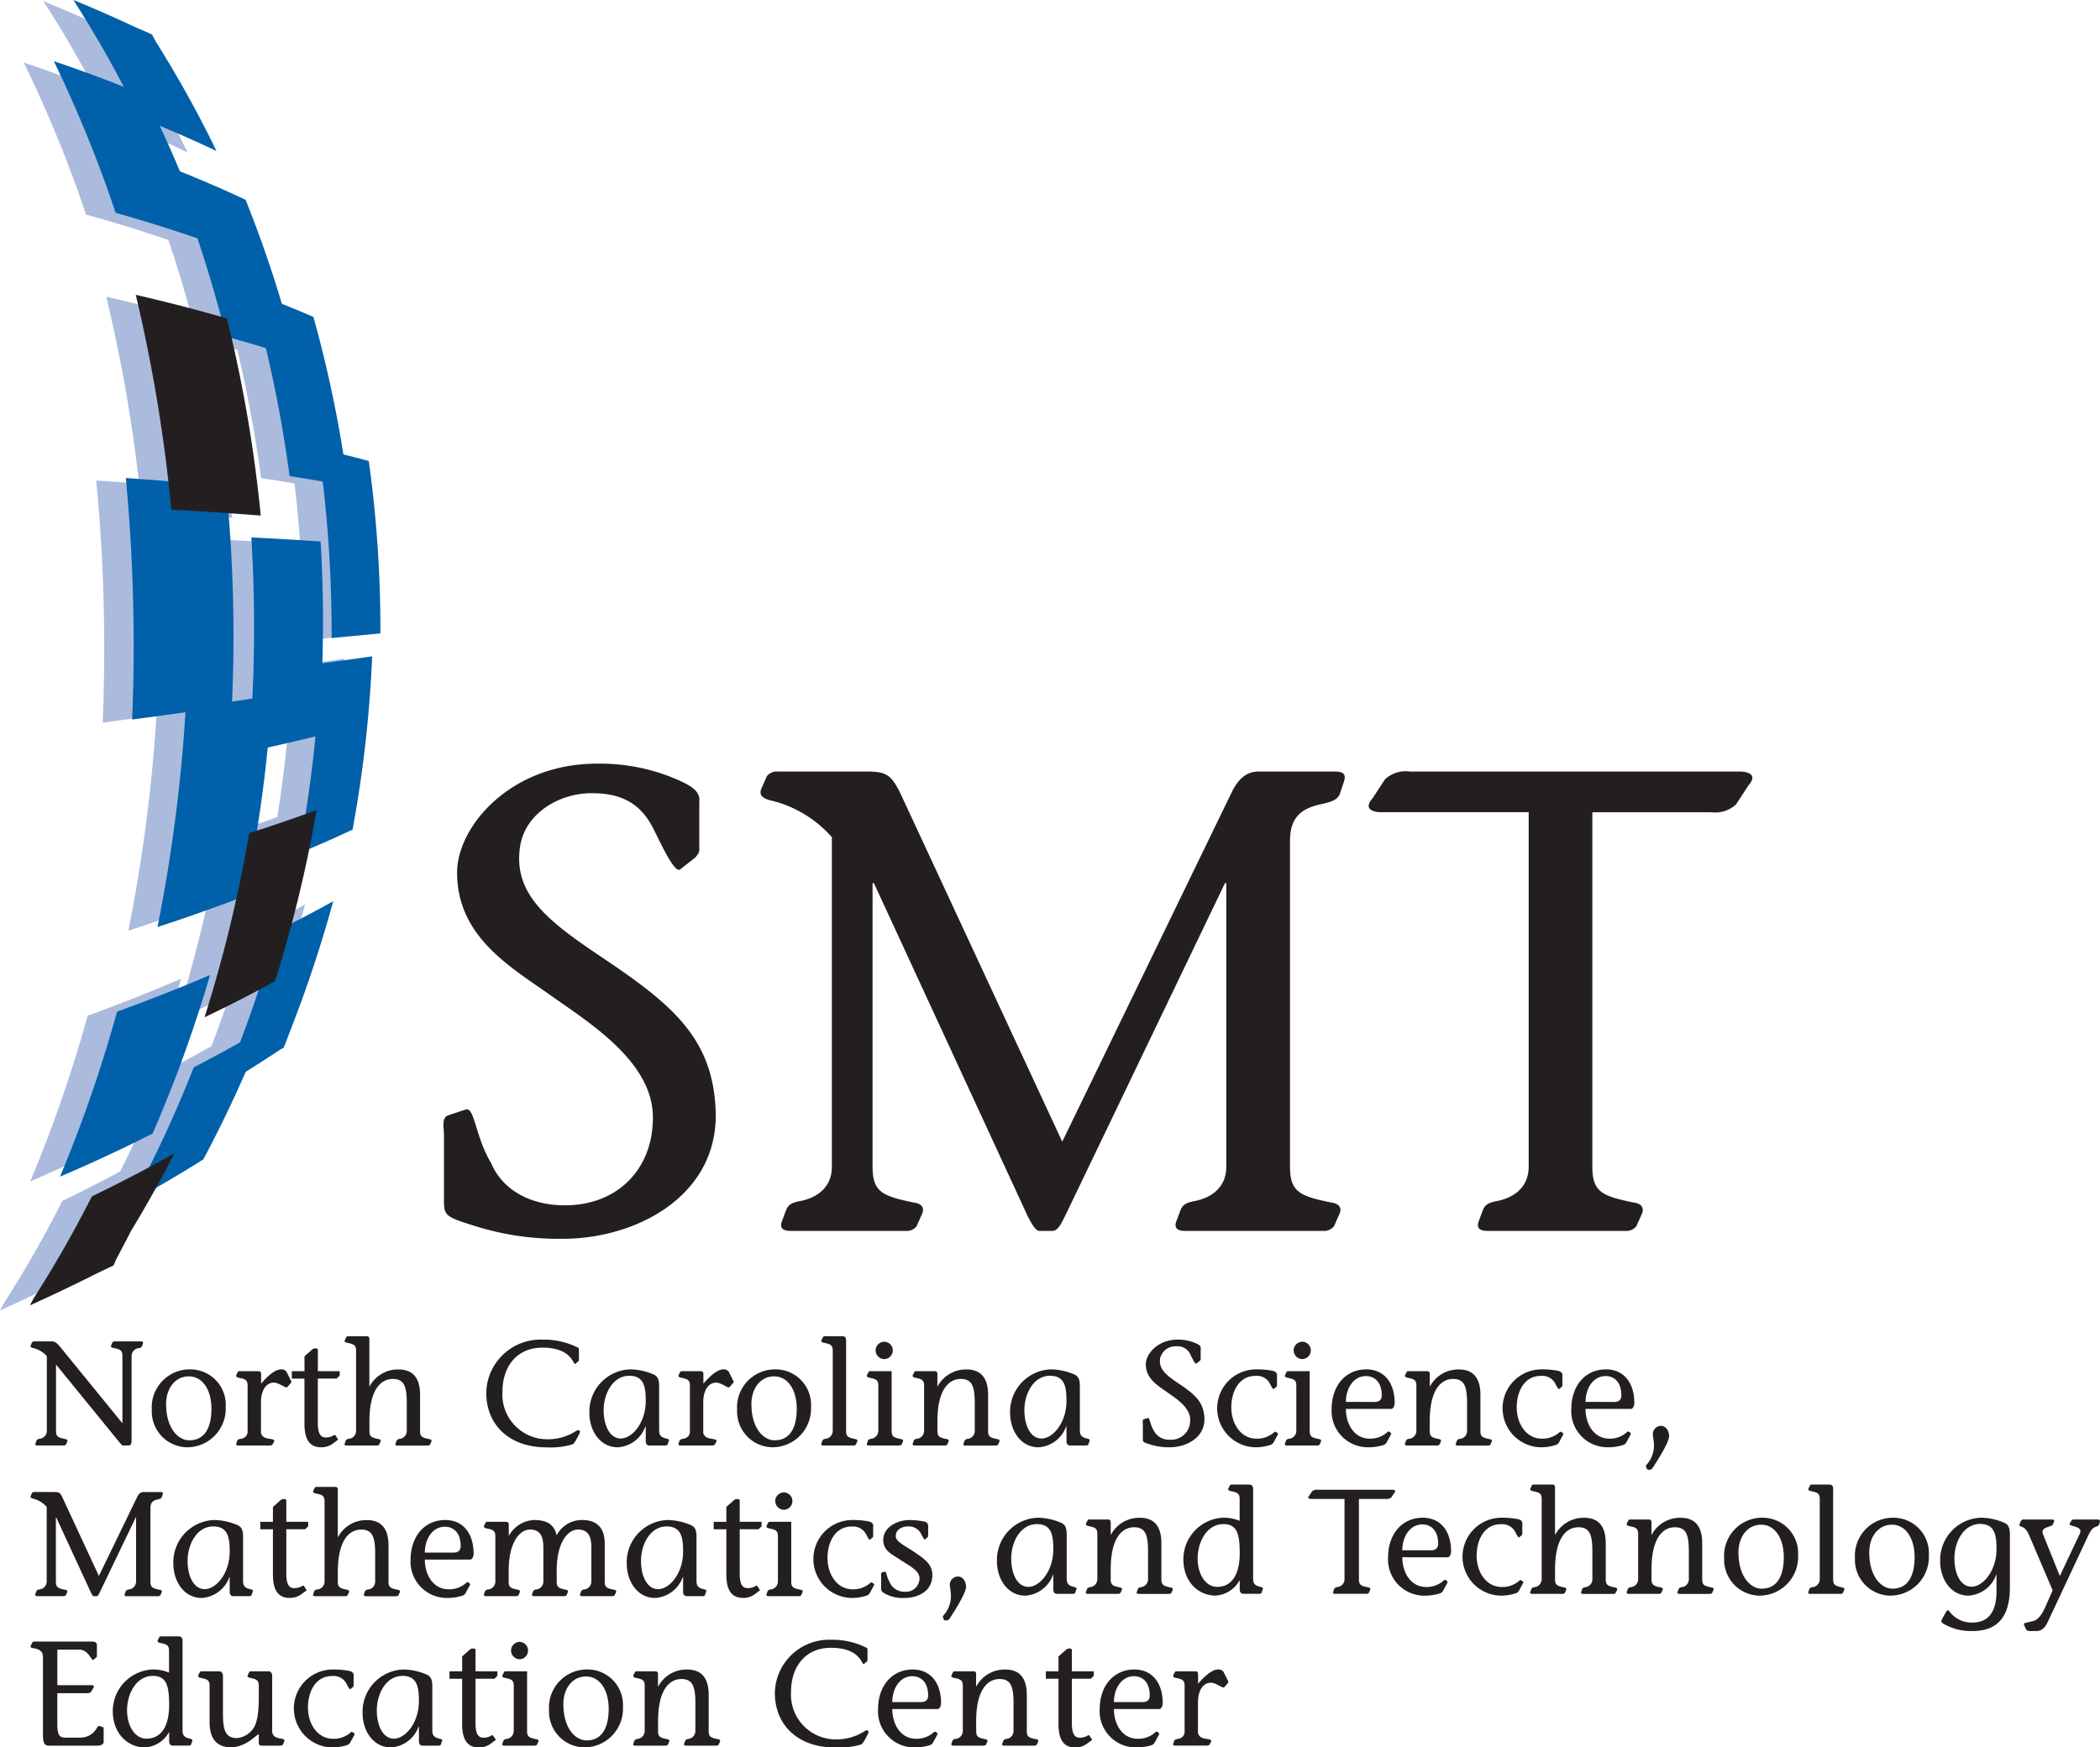 <?xml version="1.0" encoding="UTF-8"?> <svg xmlns="http://www.w3.org/2000/svg" id="Layer_1" data-name="Layer 1" viewBox="0 0 253.687 211.118"><defs><style>.cls-1{fill:#aabbde;}.cls-2{fill:#0060a9;}.cls-3,.cls-4{fill:#231f20;}.cls-4{fill-rule:evenodd;}</style></defs><path class="cls-1" d="M2.869,7.563q5.7,1.9,11.092,4.121a143.874,143.874,0,0,1,7.5,17.694q-5.4-1.884-11.068-3.457A151.575,151.575,0,0,0,2.869,7.563Z"></path><path class="cls-1" d="M17.189,20.477q4.624,1.794,9,3.828a145.361,145.361,0,0,1,6.215,19.156q-4.2-1.394-8.575-2.575a154.353,154.353,0,0,0-6.642-20.409Z"></path><path class="cls-1" d="M5.245.145Q9.064,1.69,12.72,3.392q1.054.448,2.095.907l.485.917A133.227,133.227,0,0,1,22.649,18.4q-4.568-2.157-9.41-4.053A131.884,131.884,0,0,0,5.245.145Z"></path><path class="cls-1" d="M26.891,35.491q3.863,1.4,7.548,2.98a146.858,146.858,0,0,1,4.207,20.488q-3.51-.656-7.1-1.193a157.508,157.508,0,0,0-4.658-22.275Z"></path><path class="cls-1" d="M12.84,35.852q5.649,1.28,11.085,2.83a166.873,166.873,0,0,1,4.12,23.878q-5.388-.408-10.874-.687A189.023,189.023,0,0,0,12.84,35.852Z"></path><path class="cls-1" d="M11.633,58.055q6.158.4,12.19.963a183.215,183.215,0,0,1,.708,26.57q-6.009.907-12.124,1.718a215.835,215.835,0,0,0-.774-29.251Z"></path><path class="cls-1" d="M26.9,65.21q4.238.2,8.417.475a160.975,160.975,0,0,1-.3,23.532q-4.171,1.037-8.423,1.957a178.121,178.121,0,0,0,.3-25.964Z"></path><path class="cls-1" d="M35.053,54.415q3.1.693,6.121,1.5A146.714,146.714,0,0,1,42.587,76.8q-2.952.3-5.927.578a156.936,156.936,0,0,0-1.607-22.961Z"></path><path class="cls-1" d="M35.332,80.458q3.146-.421,6.26-.877a151.042,151.042,0,0,1-2.376,21q-3.206,1.514-6.537,2.89a161.433,161.433,0,0,0,2.653-23.012Z"></path><path class="cls-1" d="M26.653,101.035q4.151-1.327,8.182-2.8a157.032,157.032,0,0,1-5.043,20.734q-4.17,2.3-8.567,4.4a167.871,167.871,0,0,0,5.428-22.33Z"></path><path class="cls-1" d="M18.928,85.918q5.283-.735,10.485-1.548a171.677,171.677,0,0,1-3.284,24.292q-5.211,2.013-10.625,3.785a193.57,193.57,0,0,0,3.424-26.529Z"></path><path class="cls-1" d="M29.991,112.868q3.516-1.729,6.872-3.608a153.91,153.91,0,0,1-5.012,15.165q-.49,1.307-1,2.61l-.386.2c-2.286,1.516-4.621,3-7.032,4.424a154.7,154.7,0,0,0,6.563-18.793Z"></path><path class="cls-1" d="M19.913,129.434q4.351-2.245,8.468-4.689a147.494,147.494,0,0,1-7.3,15.839q-4.236,2.672-8.738,5.139a149.62,149.62,0,0,0,7.57-16.289Z"></path><path class="cls-1" d="M7.532,145.1q5.157-2.5,10.026-5.245-2.424,4.74-5.269,9.42c-.582,1.143-1.186,2.283-1.8,3.423-.105.252-.209.5-.313.755q-.987.477-1.984.946Q4.177,156.437,0,158.326l.423-.8A141.578,141.578,0,0,0,7.532,145.1Z"></path><path class="cls-1" d="M10.591,122.712q5.771-2.1,11.294-4.466a159.727,159.727,0,0,1-6.976,19.227q-5.468,2.776-11.248,5.252a169.1,169.1,0,0,0,6.93-20.013Z"></path><path class="cls-2" d="M6.5,7.39Q12.16,9.3,17.519,11.525a144.125,144.125,0,0,1,7.448,17.662q-5.364-1.893-11-3.474A151.877,151.877,0,0,0,6.5,7.39Z"></path><path class="cls-2" d="M20.724,20.3q4.6,1.8,8.945,3.839A145.517,145.517,0,0,1,35.84,43.256q-4.175-1.4-8.521-2.589A154.541,154.541,0,0,0,20.724,20.3Z"></path><path class="cls-2" d="M8.861,0q3.795,1.549,7.427,3.255,1.047.449,2.081.909l.482.916a133.533,133.533,0,0,1,7.3,13.167q-4.539-2.163-9.351-4.063A131.73,131.73,0,0,0,8.861,0Z"></path><path class="cls-2" d="M30.361,35.3q3.839,1.4,7.5,2.99a147.344,147.344,0,0,1,4.176,20.44q-3.489-.663-7.053-1.208A157.748,157.748,0,0,0,30.361,35.3Z"></path><path class="cls-2" d="M15.2,57.756q6.119.417,12.112.991a183.332,183.332,0,0,1,.7,26.5q-5.972.891-12.048,1.682A216.092,216.092,0,0,0,15.2,57.756Z"></path><path class="cls-2" d="M30.365,64.929q4.209.21,8.364.494a161.049,161.049,0,0,1-.3,23.466q-4.145,1.021-8.371,1.93a178.232,178.232,0,0,0,.307-25.89Z"></path><path class="cls-2" d="M38.468,54.185q3.081.7,6.083,1.51a146.843,146.843,0,0,1,1.4,20.829q-2.934.287-5.89.561a157.243,157.243,0,0,0-1.592-22.9Z"></path><path class="cls-2" d="M38.739,80.155q3.126-.413,6.222-.858a150.967,150.967,0,0,1-2.367,20.933q-3.186,1.5-6.5,2.866a161.534,161.534,0,0,0,2.641-22.941Z"></path><path class="cls-2" d="M22.437,85.558q5.248-.72,10.419-1.517a171.649,171.649,0,0,1-3.269,24.214q-5.18,1.994-10.56,3.746a193.472,193.472,0,0,0,3.41-26.443Z"></path><path class="cls-2" d="M33.423,112.46q3.5-1.716,6.831-3.579a153.39,153.39,0,0,1-4.985,15.108q-.486,1.3-1,2.6l-.383.2c-2.273,1.506-4.594,2.976-6.99,4.392a154.243,154.243,0,0,0,6.526-18.722Z"></path><path class="cls-2" d="M23.405,128.951q4.325-2.226,8.416-4.653a146.6,146.6,0,0,1-7.258,15.775q-4.21,2.652-8.685,5.1a149.057,149.057,0,0,0,7.527-16.223Z"></path><path class="cls-3" d="M11.1,144.543q5.126-2.475,9.965-5.2-2.41,4.72-5.239,9.379c-.579,1.138-1.179,2.274-1.787,3.409q-.155.375-.311.751-.981.472-1.971.938-3.993,2.017-8.144,3.889l.421-.8A141.046,141.046,0,0,0,11.1,144.543Z"></path><path class="cls-2" d="M14.143,122.223q5.735-2.074,11.224-4.422a159.141,159.141,0,0,1-6.937,19.153Q13,139.706,7.252,142.16a168.2,168.2,0,0,0,6.891-19.937Z"></path><path class="cls-3" d="M16.4,35.621q5.613,1.29,11.015,2.849A167.178,167.178,0,0,1,31.5,62.289q-5.355-.42-10.8-.712a189.3,189.3,0,0,0-4.3-25.956Z"></path><path class="cls-3" d="M30.11,100.652q4.124-1.314,8.131-2.774a156.611,156.611,0,0,1-5.017,20.662q-4.143,2.286-8.514,4.363a167.77,167.77,0,0,0,5.4-22.251Z"></path><path class="cls-3" d="M84,103.6c.238-.317.476-.554.476-.872V96.861c.159-1.348-1.11-2.061-3.489-3.013a23.428,23.428,0,0,0-8.88-1.586c-10.466,0-16.888,7.612-16.888,13.162,0,7.77,6.5,11.417,11.18,14.748,4.915,3.488,13,8.4,12.448,15.54-.238,5.55-4.2,9.911-10.625,9.911-3.806,0-7.374-1.586-8.88-5.075-1.982-3.33-1.982-6.818-3.092-6.5l-2.141.713c-.793.318-.476,1.507-.476,2.379v7.691c0,2.061,0,2.141,4.123,3.409a33.549,33.549,0,0,0,10.228,1.427c8.96,0,18.791-5.233,18.474-15.381-.317-8.881-5.233-12.924-13.875-18.712-6.5-4.361-10.625-7.612-9.752-13.32.634-4.044,4.757-6.423,8.642-6.423,3.568,0,5.946,1.189,7.532,4.44,1.031,2.062,2.537,5.313,3.172,4.757L84,103.6Z"></path><path class="cls-3" d="M155.836,101.618c0-3.171,1.665-4.043,4.044-4.519.872-.238,1.665-.4,1.982-1.19l.475-1.427c.4-1.11-.316-1.268-1.109-1.268H152.11c-1.11,0-2.3.4-3.33,2.537l-20.457,42.181L109.056,96.465c-1.347-2.934-1.9-3.251-4.519-3.251H93.992a1.544,1.544,0,0,0-1.348.555L92.01,95.2c-.318.713-.159,1.269,1.427,1.586a14.266,14.266,0,0,1,7.056,4.36v39.8c0,2.7-2.061,3.885-4.043,4.2-.555.159-1.189.238-1.507,1.11l-.475,1.269c-.4,1.03.4,1.189,1.03,1.189h13.876a1.545,1.545,0,0,0,1.347-.555l.635-1.427c.317-.635.158-1.269-.872-1.427-3.886-.793-5.075-1.269-5.075-4.361V106.693h.159L123.8,146.178c.634,1.427,1.269,2.537,1.744,2.537h1.586c.634,0,1.031-.793,1.507-1.744l19.346-40.278h.158v34.252c0,2.7-2.061,3.885-4.044,4.2-.555.159-1.189.238-1.506,1.11l-.476,1.269c-.4,1.03.4,1.189,1.031,1.189H159.8a1.547,1.547,0,0,0,1.348-.555l.635-1.427c.317-.635.158-1.269-.873-1.427-3.884-.793-5.074-1.269-5.074-4.361V101.618Z"></path><path class="cls-3" d="M192.359,98.13H206.71a3.677,3.677,0,0,0,3.013-.952l1.506-2.3c1.11-1.269,0-1.665-1.11-1.665h-39.8a3.675,3.675,0,0,0-3.013.951l-1.507,2.3c-1.11,1.268,0,1.665,1.11,1.665h17.761v42.815c0,2.7-2.062,3.885-4.044,4.2-.555.159-1.189.238-1.506,1.11l-.476,1.269c-.4,1.03.4,1.189,1.031,1.189h16.65a1.547,1.547,0,0,0,1.348-.555l.634-1.427c.317-.635.159-1.269-.872-1.427-3.885-.793-5.074-1.269-5.074-4.361V98.13Z"></path><path class="cls-3" d="M6.928,199.3H9.551c1.2,0,1.473,1.437,1.743,1.222l.323-.27a.249.249,0,0,0,.09-.162v-1.311c.036-.252-.179-.449-.521-.449H4.161a.308.308,0,0,0-.3.2l-.144.306c-.09.2.072.251.341.3.773.126,1.132.4,1.132,1.1v9.432c0,1.258.4,1.24.953,1.24h5.551c.485,0,.827-.162.827-.449v-1.635a.157.157,0,0,0-.108-.162l-.449-.144c-.252-.071-.5,1.42-2.354,1.42H8.024c-.772,0-1.1-.162-1.1-1.671v-3.7h3.557c.288,0,.467-.054.575-.252l.252-.449c.09-.161,0-.269-.234-.269H6.928V199.3Z"></path><path class="cls-4" d="M18.457,202.477c1.617,0,1.976,1.1,1.976,3.521,0,2.587-.97,4.061-2.731,4.061-1.383,0-2.353-1.51-2.353-3.432,0-1.976,1.1-4.15,3.108-4.15Zm1.958-.4a5.144,5.144,0,0,0-1.958-.377,5.04,5.04,0,0,0-4.833,5.013c0,2.82,1.9,4.4,3.863,4.4A3.535,3.535,0,0,0,20.4,209.3h.036v1.042c0,.359.144.575.5.557h1.743c.18,0,.341.018.413-.162l.144-.431c.072-.234-.341-.216-.683-.359-.413-.2-.5-.449-.5-.934V198.255c0-.36-.143-.557-.5-.557H19.5c-.108,0-.216,0-.269.126l-.162.323c-.108.215.072.287.251.341.827.162,1.1.27,1.1.97v2.623Z"></path><path class="cls-3" d="M31.264,209.484v1.06c0,.377.233.359.431.359h1.958c.234,0,.449.018.539-.162l.108-.251c.323-.593-.737-.306-1.168-.737a.875.875,0,0,1-.251-.719v-6.521c0-.5-.27-.593-.45-.593H30.347c-.107,0-.2,0-.251.126l-.162.323c-.108.216.072.287.252.341.808.162,1.078.288,1.078.97v1.186c0,1.563-.09,3.342-.773,4.1a2.679,2.679,0,0,1-1.85,1.024c-1.348,0-1.707-.863-1.707-2.911v-4.563c0-.5-.27-.593-.449-.593H24.4c-.108,0-.216,0-.27.126l-.162.323c-.107.216.072.287.252.341.826.162,1.1.27,1.1.97v4.366c0,2.138.934,3.072,2.731,3.072a4.782,4.782,0,0,0,2.515-1.095l.7-.539Z"></path><path class="cls-3" d="M42.722,202.405c.036-.234-.162-.431-.485-.521a10.005,10.005,0,0,0-2.084-.18,4.708,4.708,0,0,0-.072,9.414A5.82,5.82,0,0,0,42,210.813a.807.807,0,0,0,.359-.377l.485-.9c.054-.089-.323-.359-.413-.287a3.062,3.062,0,0,1-2.174.826c-1.959,0-3.055-1.868-3.055-3.772,0-2.013.989-3.809,2.893-3.809a1.788,1.788,0,0,1,1.653.736c.216.36.467.935.575.845l.323-.252a.464.464,0,0,0,.072-.179v-1.24Z"></path><path class="cls-4" d="M48.63,202.477c1.778,0,1.976,1.383,1.976,3.036,0,2.659-1.653,4.546-3.018,4.546-1.294,0-2.066-1.51-2.066-3.432,0-1.976,1.1-4.15,3.108-4.15Zm3.593,1.222c0-1.168-.467-1.312-.988-1.51a7.3,7.3,0,0,0-2.515-.485A5.11,5.11,0,0,0,43.8,206.95c0,2.156,1.275,4.168,3.431,4.168a3.788,3.788,0,0,0,3.342-2.533h.036v1.761c0,.359.144.575.5.557h1.743c.18,0,.341.018.413-.162l.144-.431c.072-.234-.341-.216-.683-.359-.413-.2-.5-.449-.5-.934V203.7Z"></path><path class="cls-3" d="M60.087,201.92H57.446v-2.587c0-.216-.485-.216-.683-.036l-.934.826v1.8H54.3v.9h1.527v5.444c0,1.922.629,2.856,2.03,2.856a2.334,2.334,0,0,0,1.474-.5l.467-.341a.123.123,0,0,0,.036-.2l-.27-.395c-.054-.072-.144-.054-.215,0a1.73,1.73,0,0,1-.989.252c-.628,0-.916-.575-.916-1.707v-5.408h2.282l.359-.359v-.539Z"></path><path class="cls-4" d="M62.059,209.142a.963.963,0,0,1-.917.952c-.125.036-.269.054-.341.252l-.108.287c-.09.234.09.27.234.27h3.647a.349.349,0,0,0,.305-.126l.144-.323c.072-.144.036-.288-.2-.324-.88-.179-1.149-.287-1.149-.988V201.92H61.142c-.107,0-.215,0-.269.126l-.162.323c-.108.216.072.287.252.341.826.162,1.1.27,1.1.97v5.462Zm-.324-9.719a1.063,1.063,0,0,0,1.078,1.042,1.052,1.052,0,0,0-.018-2.1,1.063,1.063,0,0,0-1.06,1.061Z"></path><path class="cls-4" d="M71.016,201.7a4.592,4.592,0,0,0-4.689,4.887,4.334,4.334,0,0,0,4.24,4.527,4.674,4.674,0,0,0,4.689-4.886,4.284,4.284,0,0,0-4.24-4.528Zm-.216.845c1.635,0,2.731,1.6,2.731,3.916,0,2.048-.665,3.809-2.677,3.809-1.365,0-2.8-1.491-2.8-4.384,0-1.832,1.043-3.341,2.749-3.341Z"></path><path class="cls-3" d="M79.493,202.279c0-.377-.234-.359-.431-.359h-2.1c-.108,0-.216,0-.27.126l-.161.323c-.108.216.071.287.251.341.826.162,1.1.27,1.1.97v5.462a.963.963,0,0,1-.916.952c-.126.036-.27.054-.342.252l-.108.287c-.089.234.09.27.234.27h3.629a.351.351,0,0,0,.306-.126l.143-.323c.072-.144.036-.288-.2-.324-.863-.179-1.132-.287-1.132-.988v-1.186c0-3.826,1.383-5.1,2.821-5.1,1.329,0,1.688.845,1.688,2.893v3.395a.961.961,0,0,1-.9.952c-.126.036-.269.054-.341.252l-.108.287c-.09.234.09.27.233.27h3.63a.35.35,0,0,0,.3-.126l.144-.323c.072-.144.036-.288-.2-.324-.88-.179-1.15-.287-1.15-.988v-4.366c0-2.138-.952-3.072-2.605-3.072a3.874,3.874,0,0,0-3.485,2.03h-.036v-1.455Z"></path><path class="cls-3" d="M104.85,209.484c.216-.414-.09-.557-.467-.288a6.234,6.234,0,0,1-3.306.952,5.413,5.413,0,0,1-5.515-5.785c0-2.928,1.689-5.282,4.815-5.282,3.647,0,3.719,2.156,3.988,1.958l.341-.287a.249.249,0,0,0,.09-.162v-1.2c0-.126.018-.27-.179-.342a9.087,9.087,0,0,0-4.186-.934,6.561,6.561,0,0,0-6.828,6.4c0,3.917,2.8,6.611,7.259,6.611a9.27,9.27,0,0,0,3.216-.377,2.756,2.756,0,0,0,.485-.718l.287-.539Z"></path><path class="cls-4" d="M113.27,206.483c.252,0,.414-.4.414-.718,0-2.408-1.24-4.061-3.432-4.061-2.353,0-4.186,1.8-4.186,4.869a4.375,4.375,0,0,0,4.42,4.545,5.929,5.929,0,0,0,1.94-.305.861.861,0,0,0,.341-.377l.485-.9c.072-.125-.269-.413-.413-.287a3.047,3.047,0,0,1-2.156.826c-1.922,0-2.892-1.8-2.892-3.593Zm-5.479-.844c0-1.635.916-3.126,2.425-3.126.916,0,1.905.593,1.905,2.335,0,.5-.27.791-.863.791Z"></path><path class="cls-3" d="M117.922,202.279c0-.377-.233-.359-.431-.359h-2.1c-.108,0-.216,0-.27.126l-.161.323c-.108.216.072.287.251.341.827.162,1.1.27,1.1.97v5.462a.963.963,0,0,1-.916.952c-.126.036-.27.054-.341.252l-.108.287c-.09.234.09.27.233.27h3.63a.35.35,0,0,0,.305-.126l.144-.323c.072-.144.036-.288-.2-.324-.862-.179-1.132-.287-1.132-.988v-1.186c0-3.826,1.384-5.1,2.821-5.1,1.329,0,1.689.845,1.689,2.893v3.395a.961.961,0,0,1-.9.952c-.126.036-.27.054-.342.252l-.108.287c-.09.234.09.27.234.27h3.629a.348.348,0,0,0,.3-.126l.144-.323c.072-.144.036-.288-.2-.324-.881-.179-1.15-.287-1.15-.988v-4.366c0-2.138-.952-3.072-2.605-3.072a3.875,3.875,0,0,0-3.486,2.03h-.036v-1.455Z"></path><path class="cls-3" d="M132.127,201.92h-2.641v-2.587c0-.216-.485-.216-.682-.036l-.935.826v1.8h-1.527v.9h1.527v5.444c0,1.922.629,2.856,2.031,2.856a2.334,2.334,0,0,0,1.473-.5l.467-.341a.122.122,0,0,0,.036-.2l-.27-.395c-.054-.072-.143-.054-.215,0a1.729,1.729,0,0,1-.988.252c-.629,0-.917-.575-.917-1.707v-5.408h2.282l.359-.359v-.539Z"></path><path class="cls-4" d="M140.046,206.483c.251,0,.413-.4.413-.718,0-2.408-1.24-4.061-3.432-4.061-2.353,0-4.186,1.8-4.186,4.869a4.375,4.375,0,0,0,4.42,4.545,5.924,5.924,0,0,0,1.94-.305.858.858,0,0,0,.342-.377l.485-.9c.072-.125-.27-.413-.413-.287a3.05,3.05,0,0,1-2.157.826c-1.922,0-2.892-1.8-2.892-3.593Zm-5.48-.844c0-1.635.916-3.126,2.425-3.126.917,0,1.9.593,1.9,2.335,0,.5-.269.791-.862.791Z"></path><path class="cls-3" d="M144.733,202.279c0-.377-.233-.359-.431-.359h-2.12c-.107,0-.215,0-.269.126l-.162.323c-.108.216.072.287.252.341.826.162,1.1.27,1.1.97v5.462a.816.816,0,0,1-.288.719c-.359.341-.862.144-.97.485l-.09.252c-.125.359.162.3.449.3h3.36c.252,0,.485.018.557-.144l.144-.251c.323-.521-.773-.288-1.222-.647a.728.728,0,0,1-.323-.719v-3.449c0-1.725.826-2.39,1.527-2.39s1.473.755,1.653.539l.449-.521a.171.171,0,0,0,.036-.161l-.485-.971a.713.713,0,0,0-.737-.485c-.683,0-1.545.683-2.426,1.725v-1.15Z"></path><path class="cls-3" d="M18.18,182.172c0-.719.378-.916.917-1.024.2-.054.377-.09.449-.27l.108-.323c.09-.252-.072-.288-.252-.288H17.336c-.252,0-.521.09-.755.575L11.946,190.4,7.58,181c-.3-.665-.431-.737-1.024-.737H4.167a.351.351,0,0,0-.306.126l-.143.324c-.072.161-.036.287.323.359a3.234,3.234,0,0,1,1.6.988v9.019a.964.964,0,0,1-.916.952c-.126.036-.27.054-.342.252l-.107.287c-.09.234.089.27.233.27H7.652a.351.351,0,0,0,.306-.126L8.1,192.4c.072-.144.036-.288-.2-.324-.881-.179-1.15-.287-1.15-.988v-7.761H6.79l4.132,8.947c.144.323.288.575.395.575h.36c.143,0,.233-.18.341-.395l4.384-9.127h.036v7.761a.964.964,0,0,1-.917.952c-.125.036-.269.054-.341.252l-.108.287c-.09.234.09.27.234.27h3.773a.35.35,0,0,0,.3-.126l.144-.323c.072-.144.036-.288-.2-.324-.88-.179-1.15-.287-1.15-.988v-8.911Z"></path><path class="cls-4" d="M25.772,184.418c1.779,0,1.976,1.383,1.976,3.036,0,2.659-1.653,4.545-3.018,4.545-1.294,0-2.066-1.509-2.066-3.431,0-1.976,1.1-4.15,3.108-4.15Zm3.593,1.221c0-1.168-.467-1.311-.988-1.509a7.3,7.3,0,0,0-2.515-.485,5.11,5.11,0,0,0-4.923,5.246c0,2.156,1.276,4.168,3.431,4.168a3.788,3.788,0,0,0,3.342-2.533h.036v1.761c0,.359.144.575.5.557h1.743c.18,0,.341.018.413-.162l.144-.431c.072-.234-.342-.216-.683-.359-.413-.2-.5-.45-.5-.935v-5.318Z"></path><path class="cls-3" d="M37.229,183.861H34.588v-2.587c0-.216-.485-.216-.683-.036l-.934.826v1.8H31.444v.9h1.527V190.2c0,1.922.629,2.856,2.03,2.856a2.334,2.334,0,0,0,1.474-.5l.467-.341a.123.123,0,0,0,.036-.2l-.27-.395c-.054-.072-.144-.054-.215,0a1.73,1.73,0,0,1-.989.252c-.628,0-.916-.575-.916-1.707v-5.408H36.87l.359-.359v-.539Z"></path><path class="cls-3" d="M40.818,180c0-.377-.234-.359-.432-.359h-2.1c-.107,0-.215,0-.269.125l-.162.324c-.108.215.072.287.252.341.826.162,1.1.27,1.1.97v9.684a.964.964,0,0,1-.917.952c-.125.036-.269.054-.341.252l-.108.287c-.09.234.09.27.234.27H41.7a.348.348,0,0,0,.3-.126l.144-.323c.072-.144.036-.288-.2-.324-.863-.179-1.132-.287-1.132-.988V189.9c0-3.827,1.383-5.1,2.82-5.1,1.33,0,1.689.844,1.689,2.892v3.4a.962.962,0,0,1-.9.952c-.126.036-.27.054-.341.252l-.108.287c-.09.234.09.27.233.27h3.629a.351.351,0,0,0,.306-.126l.144-.323c.072-.144.036-.288-.2-.324-.88-.179-1.15-.287-1.15-.988v-4.366c0-2.138-.952-3.072-2.605-3.072a3.872,3.872,0,0,0-3.485,2.03h-.036V180Z"></path><path class="cls-4" d="M56.8,188.424c.252,0,.414-.4.414-.719,0-2.407-1.24-4.06-3.432-4.06-2.353,0-4.186,1.8-4.186,4.869a4.376,4.376,0,0,0,4.42,4.545,5.929,5.929,0,0,0,1.94-.305.854.854,0,0,0,.341-.377l.485-.9c.072-.125-.269-.413-.413-.287a3.046,3.046,0,0,1-2.156.826c-1.922,0-2.892-1.8-2.892-3.593Zm-5.479-.844c0-1.635.916-3.127,2.425-3.127.916,0,1.905.593,1.905,2.336,0,.5-.27.791-.863.791Z"></path><path class="cls-3" d="M61.453,189.754c0-3.576,1.438-4.959,2.552-4.959,1.311,0,1.634.88,1.634,2.21v4.078a.949.949,0,0,1-.9.952c-.126.036-.269.054-.341.252l-.108.287c-.09.234.09.27.234.27h3.629a.335.335,0,0,0,.287-.126l.144-.323c.072-.144.036-.288-.2-.324-.862-.179-1.132-.287-1.132-.988v-1.329c0-3.576,1.456-4.959,2.552-4.959,1.311,0,1.635.88,1.635,2.21v4.078a.963.963,0,0,1-.9.952c-.126.036-.269.054-.341.252l-.108.287c-.09.234.09.27.234.27h3.629a.349.349,0,0,0,.305-.126l.144-.323c.072-.144.036-.288-.2-.324-.88-.179-1.149-.287-1.149-.988v-4.6c0-1.905-.953-2.839-2.713-2.839a3.412,3.412,0,0,0-3.091,1.851c-.215-.881-.718-1.851-2.676-1.851a3.645,3.645,0,0,0-3.073,1.868h-.036V184.22c0-.377-.233-.359-.431-.359H58.92c-.108,0-.215,0-.269.125l-.162.324c-.108.215.072.287.251.341.827.162,1.1.27,1.1.97v5.462a.964.964,0,0,1-.916.952c-.126.036-.269.054-.341.252l-.108.287c-.09.234.09.27.234.27h3.629a.35.35,0,0,0,.3-.126l.144-.323a.221.221,0,0,0-.2-.324c-.88-.179-1.132-.287-1.132-.988v-1.329Z"></path><path class="cls-4" d="M80.545,184.418c1.778,0,1.976,1.383,1.976,3.036,0,2.659-1.653,4.545-3.018,4.545-1.294,0-2.066-1.509-2.066-3.431,0-1.976,1.095-4.15,3.108-4.15Zm3.593,1.221c0-1.168-.467-1.311-.988-1.509a7.3,7.3,0,0,0-2.516-.485,5.109,5.109,0,0,0-4.922,5.246c0,2.156,1.275,4.168,3.431,4.168a3.788,3.788,0,0,0,3.342-2.533h.036v1.761c0,.359.144.575.5.557h1.743c.179,0,.341.018.413-.162l.144-.431c.071-.234-.342-.216-.683-.359-.413-.2-.5-.45-.5-.935v-5.318Z"></path><path class="cls-3" d="M92,183.861H89.361v-2.587c0-.216-.485-.216-.683-.036l-.934.826v1.8H86.217v.9h1.527V190.2c0,1.922.629,2.856,2.03,2.856a2.329,2.329,0,0,0,1.473-.5l.468-.341a.122.122,0,0,0,.035-.2l-.269-.395c-.054-.072-.144-.054-.216,0a1.725,1.725,0,0,1-.988.252c-.629,0-.916-.575-.916-1.707v-5.408h2.282L92,184.4v-.539Z"></path><path class="cls-4" d="M93.974,191.083a.965.965,0,0,1-.917.952c-.125.036-.269.054-.341.252l-.108.287c-.09.234.09.27.234.27h3.647a.349.349,0,0,0,.3-.126l.144-.323c.072-.144.036-.288-.2-.324-.88-.179-1.15-.287-1.15-.988v-7.222H93.057c-.107,0-.215,0-.269.125l-.162.324c-.108.215.072.287.252.341.826.162,1.1.27,1.1.97v5.462Zm-.324-9.72a1.062,1.062,0,0,0,1.078,1.042,1.051,1.051,0,0,0-.018-2.1,1.062,1.062,0,0,0-1.06,1.06Z"></path><path class="cls-3" d="M105.482,184.346c.036-.234-.162-.431-.485-.521a10.005,10.005,0,0,0-2.084-.18,4.708,4.708,0,0,0-.072,9.414,5.809,5.809,0,0,0,1.922-.305.809.809,0,0,0,.36-.377l.485-.9c.054-.09-.324-.359-.413-.287a3.062,3.062,0,0,1-2.174.826c-1.959,0-3.055-1.868-3.055-3.773,0-2.012.989-3.808,2.893-3.808a1.79,1.79,0,0,1,1.653.736c.215.36.467.934.575.845l.323-.252a.467.467,0,0,0,.072-.18v-1.239Z"></path><path class="cls-3" d="M106.449,192c0,.306.287.432.485.557a4.531,4.531,0,0,0,2.39.5c1.437,0,3.305-.718,3.305-2.748,0-1.348-.916-1.959-2.533-3.037-1.222-.754-1.85-1.1-1.886-1.653-.036-.754.7-1.2,1.473-1.2a1.686,1.686,0,0,1,1.491.718c.216.377.467.952.575.845l.305-.252a.323.323,0,0,0,.072-.162v-1.239a.529.529,0,0,0-.467-.5,8.995,8.995,0,0,0-1.868-.18c-1.24,0-3.091.773-3.091,2.407,0,1.366,1.15,1.761,2.1,2.426.826.557,2.245,1.222,2.281,2.138a1.644,1.644,0,0,1-1.814,1.689,1.925,1.925,0,0,1-1.833-1.24c-.359-.611-.341-1.276-.575-1.186l-.341.108c-.09.036-.072.18-.072.359V192Z"></path><path class="cls-3" d="M115.753,190.472a.993.993,0,0,0-1.006,1.114c.053.395.125.916.125,1.15a3.468,3.468,0,0,1-.97,2.515c.036.485.234.665.719.431.377-.539,2.084-3.162,2.084-3.97,0-.575-.36-1.24-.952-1.24Z"></path><path class="cls-4" d="M125.268,184.139c1.779,0,1.977,1.384,1.977,3.037,0,2.659-1.653,4.545-3.019,4.545-1.293,0-2.066-1.509-2.066-3.432,0-1.976,1.1-4.15,3.108-4.15Zm3.594,1.222c0-1.168-.467-1.312-.989-1.509a7.262,7.262,0,0,0-2.515-.485,5.11,5.11,0,0,0-4.923,5.246c0,2.156,1.276,4.168,3.432,4.168a3.788,3.788,0,0,0,3.342-2.533h.036v1.76c0,.36.143.575.5.557h1.742c.18,0,.342.018.414-.161l.143-.432c.072-.233-.341-.215-.682-.359-.413-.2-.5-.449-.5-.934v-5.318Z"></path><path class="cls-3" d="M134.175,183.942c0-.378-.234-.36-.432-.36h-2.1c-.107,0-.215,0-.269.126l-.162.323c-.108.216.072.288.252.342.826.162,1.1.269,1.1.97v5.462a.965.965,0,0,1-.917.952c-.125.036-.269.054-.341.251l-.108.288c-.09.234.09.269.234.269h3.629a.35.35,0,0,0,.305-.125l.144-.324c.072-.144.036-.287-.2-.323-.863-.18-1.132-.288-1.132-.988v-1.186c0-3.827,1.383-5.1,2.82-5.1,1.33,0,1.689.844,1.689,2.892v3.4a.962.962,0,0,1-.9.952c-.126.036-.27.054-.342.251l-.107.288c-.09.234.089.269.233.269H141.2a.353.353,0,0,0,.306-.125l.144-.324c.071-.144.035-.287-.2-.323-.881-.18-1.15-.288-1.15-.988v-4.366c0-2.138-.952-3.072-2.6-3.072a3.872,3.872,0,0,0-3.485,2.03h-.036v-1.455Z"></path><path class="cls-4" d="M147.787,184.139c1.617,0,1.976,1.1,1.976,3.522,0,2.587-.97,4.06-2.731,4.06-1.383,0-2.353-1.509-2.353-3.432,0-1.976,1.1-4.15,3.108-4.15Zm1.958-.4a5.125,5.125,0,0,0-1.958-.377,5.039,5.039,0,0,0-4.833,5.012c0,2.821,1.9,4.4,3.863,4.4a3.534,3.534,0,0,0,2.91-1.815h.036v1.042c0,.36.144.575.5.557h1.743c.179,0,.341.018.413-.161l.144-.432c.072-.233-.342-.215-.683-.359-.413-.2-.5-.449-.5-.934V179.917c0-.359-.144-.557-.5-.557h-2.048c-.108,0-.216,0-.27.126l-.161.323c-.108.216.071.288.251.342.826.161,1.1.269,1.1.97v2.623Z"></path><path class="cls-3" d="M164.164,181.1h3.252a.83.83,0,0,0,.682-.216l.342-.521c.251-.287,0-.377-.252-.377h-9.019a.83.83,0,0,0-.682.216l-.342.521c-.251.287,0,.377.252.377h4.024v9.7a.964.964,0,0,1-.916.952c-.126.036-.27.054-.341.251l-.108.288c-.09.234.089.269.233.269h3.773a.353.353,0,0,0,.306-.125l.143-.324c.072-.144.036-.287-.2-.323-.881-.18-1.15-.288-1.15-.988v-9.7Z"></path><path class="cls-4" d="M174.884,188.146c.252,0,.413-.4.413-.719,0-2.407-1.239-4.06-3.431-4.06-2.354,0-4.186,1.8-4.186,4.868a4.376,4.376,0,0,0,4.419,4.546,5.962,5.962,0,0,0,1.941-.305.863.863,0,0,0,.341-.378l.485-.9c.072-.126-.269-.413-.413-.288a3.05,3.05,0,0,1-2.156.827c-1.923,0-2.893-1.8-2.893-3.593Zm-5.48-.845c0-1.635.917-3.126,2.426-3.126.916,0,1.9.593,1.9,2.336,0,.5-.269.79-.862.79Z"></path><path class="cls-3" d="M183.9,184.067c.036-.233-.162-.431-.485-.521a10.018,10.018,0,0,0-2.084-.179,4.708,4.708,0,0,0-.072,9.414,5.836,5.836,0,0,0,1.922-.305.806.806,0,0,0,.36-.378l.484-.9c.055-.09-.323-.359-.413-.288a3.06,3.06,0,0,1-2.174.827c-1.958,0-3.054-1.869-3.054-3.773,0-2.012.988-3.809,2.893-3.809a1.791,1.791,0,0,1,1.653.737c.215.359.467.934.575.844l.323-.251a.467.467,0,0,0,.072-.18v-1.24Z"></path><path class="cls-3" d="M187.851,179.719c0-.377-.233-.359-.431-.359h-2.1c-.108,0-.216,0-.27.126l-.161.323c-.108.216.072.288.251.342.827.161,1.1.269,1.1.97v9.684a.964.964,0,0,1-.916.952c-.126.036-.27.054-.341.251l-.108.288c-.09.234.09.269.233.269h3.63a.353.353,0,0,0,.305-.125l.144-.324c.072-.144.036-.287-.2-.323-.862-.18-1.132-.288-1.132-.988v-1.186c0-3.827,1.384-5.1,2.821-5.1,1.329,0,1.689.844,1.689,2.892v3.4a.962.962,0,0,1-.9.952c-.125.036-.269.054-.341.251l-.108.288c-.089.234.09.269.234.269h3.629a.351.351,0,0,0,.305-.125l.144-.324c.072-.144.036-.287-.2-.323-.88-.18-1.149-.288-1.149-.988v-4.366c0-2.138-.952-3.072-2.605-3.072a3.873,3.873,0,0,0-3.486,2.03h-.036v-5.678Z"></path><path class="cls-3" d="M199.505,183.942c0-.378-.234-.36-.431-.36h-2.1c-.108,0-.216,0-.27.126l-.161.323c-.108.216.072.288.251.342.827.162,1.1.269,1.1.97v5.462a.964.964,0,0,1-.916.952c-.126.036-.27.054-.342.251l-.107.288c-.09.234.09.269.233.269h3.629a.353.353,0,0,0,.306-.125l.143-.324c.073-.144.037-.287-.2-.323-.862-.18-1.132-.288-1.132-.988v-1.186c0-3.827,1.383-5.1,2.821-5.1,1.329,0,1.689.844,1.689,2.892v3.4a.962.962,0,0,1-.9.952c-.125.036-.269.054-.341.251l-.108.288c-.09.234.09.269.234.269h3.629a.351.351,0,0,0,.305-.125l.144-.324c.072-.144.036-.287-.2-.323-.88-.18-1.149-.288-1.149-.988v-4.366c0-2.138-.953-3.072-2.605-3.072a3.872,3.872,0,0,0-3.486,2.03h-.036v-1.455Z"></path><path class="cls-4" d="M212.974,183.367a4.593,4.593,0,0,0-4.69,4.887,4.335,4.335,0,0,0,4.24,4.527,4.675,4.675,0,0,0,4.69-4.887,4.283,4.283,0,0,0-4.24-4.527Zm-.216.844c1.635,0,2.731,1.6,2.731,3.917,0,2.048-.665,3.809-2.677,3.809-1.366,0-2.8-1.492-2.8-4.384,0-1.833,1.042-3.342,2.749-3.342Z"></path><path class="cls-3" d="M221.45,179.9c0-.359-.107-.539-.467-.539h-2.066c-.107,0-.215,0-.269.126l-.162.323c-.108.216.072.288.252.342.826.161,1.095.269,1.095.97v9.684a.964.964,0,0,1-.916.952c-.125.036-.269.054-.341.251l-.108.288c-.09.234.09.269.234.269h3.629a.351.351,0,0,0,.305-.125l.144-.324c.072-.144.036-.287-.2-.323-.862-.18-1.132-.288-1.132-.988V179.9Z"></path><path class="cls-4" d="M228.773,183.367a4.593,4.593,0,0,0-4.689,4.887,4.334,4.334,0,0,0,4.24,4.527,4.674,4.674,0,0,0,4.689-4.887,4.283,4.283,0,0,0-4.24-4.527Zm-.215.844c1.635,0,2.731,1.6,2.731,3.917,0,2.048-.665,3.809-2.677,3.809-1.366,0-2.8-1.492-2.8-4.384,0-1.833,1.042-3.342,2.749-3.342Z"></path><path class="cls-4" d="M234.609,195.6c-.215.377.018.5.36.682a6.535,6.535,0,0,0,3.323.773c2.785,0,4.51-1.455,4.51-5.282v-6.414c0-1.168-.467-1.312-.988-1.509a7.272,7.272,0,0,0-2.516-.485,5.109,5.109,0,0,0-4.922,5.246c0,2.156,1.275,4.168,3.431,4.168a3.788,3.788,0,0,0,3.342-2.533h.036v2.012c0,2.874-1.33,3.773-2.893,3.773a3.327,3.327,0,0,1-2.8-1.348c-.18-.269-.306-.089-.468.18l-.413.737Zm4.6-11.481c1.778,0,1.976,1.384,1.976,3.037,0,2.659-1.653,4.545-3.018,4.545-1.294,0-2.067-1.509-2.067-3.432,0-1.976,1.1-4.15,3.109-4.15Z"></path><path class="cls-3" d="M244.736,196.805c.126.252.305.252.575.252h.665c.79,0,1.149-.539,1.491-1.294l4.814-10.276a3.444,3.444,0,0,1,.468-.755c.377-.377.718-.233.826-.539l.09-.287c.072-.216-.036-.324-.251-.324h-2.965c-.162,0-.252.2-.305.288l-.108.179c-.252.45,1.653.234,1.221,1.222l-2.425,5.138-2.03-5.048c-.359-.916,1.042-.844,1.186-1.168l.143-.341c.09-.216-.107-.27-.269-.27h-3.4a.324.324,0,0,0-.341.2l-.162.4c-.072.162.108.216.378.324.233.089.521.359.79.988l2.839,6.647-.952,2.156c-.486,1.1-1.06,1.473-1.348,1.545l-.862.2c-.216.054-.378.072-.288.287l.216.485Z"></path><path class="cls-3" d="M14.785,171.911h-.036L7.329,162.8c-.323-.377-.557-.7-1.006-.737H4.167a.349.349,0,0,0-.3.126l-.144.324c-.072.161-.036.287.3.359a3.224,3.224,0,0,1,1.635.97v9.037a.964.964,0,0,1-.916.952c-.126.036-.269.054-.341.252l-.108.287c-.09.234.09.27.233.27H7.671a.35.35,0,0,0,.3-.126l.144-.323c.072-.144.036-.288-.2-.324-.88-.179-1.15-.287-1.15-.988V164.9h.036l7.276,8.929c.557.683.665.809.755.809H15.5c.323,0,.395-.234.395-.593V163.826a.964.964,0,0,1,.916-.952c.126-.036.27-.054.342-.252l.108-.287c.089-.234-.09-.27-.234-.27H13.887a.351.351,0,0,0-.306.126l-.143.324c-.072.143-.036.287.2.323.881.18,1.15.287,1.15.988v8.085Z"></path><path class="cls-4" d="M23.028,165.443a4.593,4.593,0,0,0-4.69,4.887,4.334,4.334,0,0,0,4.24,4.527,4.674,4.674,0,0,0,4.69-4.886,4.284,4.284,0,0,0-4.24-4.528Zm-.216.844c1.635,0,2.731,1.6,2.731,3.917,0,2.048-.665,3.809-2.677,3.809-1.366,0-2.8-1.491-2.8-4.384,0-1.832,1.042-3.342,2.749-3.342Z"></path><path class="cls-3" d="M31.54,166.018c0-.377-.233-.359-.431-.359h-2.12c-.108,0-.215,0-.269.125l-.162.324c-.108.215.072.287.252.341.826.162,1.1.27,1.1.97v5.462a.816.816,0,0,1-.287.719c-.359.341-.862.143-.97.485l-.09.251c-.126.36.162.306.449.306h3.36c.251,0,.485.018.557-.144l.144-.251c.323-.521-.773-.288-1.222-.647a.728.728,0,0,1-.324-.719v-3.449c0-1.725.827-2.39,1.528-2.39s1.473.755,1.652.539l.45-.521a.173.173,0,0,0,.036-.162l-.486-.97a.712.712,0,0,0-.736-.485c-.683,0-1.545.683-2.426,1.725v-1.15Z"></path><path class="cls-3" d="M41.037,165.659H38.4v-2.587c0-.216-.485-.216-.682-.036l-.935.826v1.8H35.252v.9h1.527V172c0,1.922.629,2.856,2.031,2.856a2.334,2.334,0,0,0,1.473-.5l.467-.341a.122.122,0,0,0,.036-.2l-.269-.4c-.054-.072-.144-.054-.216,0a1.729,1.729,0,0,1-.988.252c-.629,0-.917-.575-.917-1.707v-5.408h2.282l.359-.359v-.539Z"></path><path class="cls-3" d="M44.626,161.8c0-.377-.234-.359-.431-.359h-2.1c-.108,0-.216,0-.27.125l-.161.324c-.108.215.071.287.251.341.827.162,1.1.27,1.1.97v9.684a.964.964,0,0,1-.916.952c-.126.036-.27.054-.342.252l-.107.287c-.09.234.089.27.233.27h3.629a.351.351,0,0,0,.306-.126l.144-.323c.071-.144.035-.288-.2-.324-.863-.179-1.132-.287-1.132-.988V171.7c0-3.826,1.383-5.1,2.821-5.1,1.329,0,1.688.844,1.688,2.893v3.4a.962.962,0,0,1-.9.952c-.126.036-.269.054-.341.252l-.108.287c-.09.234.09.27.234.27h3.629a.35.35,0,0,0,.3-.126l.144-.323c.072-.144.036-.288-.2-.324-.88-.179-1.15-.287-1.15-.988v-4.366c0-2.138-.952-3.072-2.605-3.072a3.874,3.874,0,0,0-3.485,2.03h-.036V161.8Z"></path><path class="cls-3" d="M69.983,173.222c.216-.413-.09-.556-.467-.287a6.233,6.233,0,0,1-3.305.952A5.414,5.414,0,0,1,60.7,168.1c0-2.928,1.689-5.282,4.815-5.282,3.647,0,3.719,2.156,3.988,1.958l.342-.287a.251.251,0,0,0,.089-.162v-1.2c0-.125.018-.269-.179-.341a9.083,9.083,0,0,0-4.186-.934,6.56,6.56,0,0,0-6.828,6.4c0,3.916,2.8,6.611,7.259,6.611a9.27,9.27,0,0,0,3.216-.377,2.75,2.75,0,0,0,.485-.719l.287-.539Z"></path><path class="cls-4" d="M76.032,166.216c1.779,0,1.976,1.383,1.976,3.036,0,2.659-1.653,4.545-3.018,4.545-1.294,0-2.066-1.509-2.066-3.431,0-1.976,1.1-4.15,3.108-4.15Zm3.593,1.221c0-1.168-.467-1.311-.988-1.509a7.3,7.3,0,0,0-2.515-.485,5.11,5.11,0,0,0-4.923,5.246c0,2.156,1.275,4.168,3.431,4.168a3.788,3.788,0,0,0,3.342-2.533h.036v1.761c0,.359.144.575.5.557h1.743c.179,0,.341.018.413-.162l.144-.431c.072-.234-.342-.216-.683-.359-.413-.2-.5-.45-.5-.935v-5.318Z"></path><path class="cls-3" d="M84.974,166.018c0-.377-.234-.359-.431-.359h-2.12c-.108,0-.216,0-.27.125l-.161.324c-.108.215.071.287.251.341.826.162,1.1.27,1.1.97v5.462a.819.819,0,0,1-.287.719c-.36.341-.863.143-.971.485l-.089.251c-.126.36.161.306.449.306H85.8c.252,0,.486.018.557-.144l.144-.251c.323-.521-.772-.288-1.222-.647a.73.73,0,0,1-.323-.719v-3.449c0-1.725.826-2.39,1.527-2.39s1.473.755,1.653.539l.449-.521a.173.173,0,0,0,.036-.162l-.485-.97a.713.713,0,0,0-.737-.485c-.682,0-1.545.683-2.425,1.725v-1.15Z"></path><path class="cls-4" d="M93.734,165.443a4.593,4.593,0,0,0-4.689,4.887,4.334,4.334,0,0,0,4.24,4.527,4.674,4.674,0,0,0,4.689-4.886,4.283,4.283,0,0,0-4.24-4.528Zm-.215.844c1.635,0,2.731,1.6,2.731,3.917,0,2.048-.665,3.809-2.677,3.809-1.366,0-2.8-1.491-2.8-4.384,0-1.832,1.042-3.342,2.749-3.342Z"></path><path class="cls-3" d="M102.211,161.976c0-.36-.107-.539-.467-.539H99.678c-.108,0-.215,0-.269.125l-.162.324c-.108.215.072.287.251.341.827.162,1.1.27,1.1.97v9.684a.964.964,0,0,1-.916.952c-.126.036-.269.054-.341.252l-.108.287c-.09.234.09.27.234.27h3.629a.35.35,0,0,0,.305-.126l.144-.323c.072-.144.036-.288-.2-.324-.862-.179-1.132-.287-1.132-.988v-10.9Z"></path><path class="cls-4" d="M106.1,172.881a.965.965,0,0,1-.917.952c-.126.036-.269.054-.341.252l-.108.287c-.09.234.09.27.234.27h3.647a.35.35,0,0,0,.305-.126l.144-.323c.072-.144.036-.288-.2-.324-.88-.179-1.15-.287-1.15-.988v-7.222h-2.533c-.108,0-.215,0-.269.125l-.162.324c-.108.215.072.287.252.341.826.162,1.1.27,1.1.97v5.462Zm-.324-9.72a1.062,1.062,0,0,0,1.078,1.042,1.051,1.051,0,0,0-.018-2.1,1.062,1.062,0,0,0-1.06,1.06Z"></path><path class="cls-3" d="M113.245,166.018c0-.377-.233-.359-.431-.359h-2.1c-.108,0-.216,0-.27.125l-.161.324c-.108.215.072.287.251.341.827.162,1.1.27,1.1.97v5.462a.964.964,0,0,1-.916.952c-.126.036-.27.054-.341.252l-.108.287c-.09.234.09.27.233.27h3.63a.35.35,0,0,0,.3-.126l.144-.323c.072-.144.036-.288-.2-.324-.862-.179-1.132-.287-1.132-.988V171.7c0-3.826,1.384-5.1,2.821-5.1,1.329,0,1.689.844,1.689,2.893v3.4a.962.962,0,0,1-.9.952c-.126.036-.27.054-.342.252l-.108.287c-.09.234.09.27.234.27h3.629a.348.348,0,0,0,.305-.126l.144-.323c.072-.144.036-.288-.2-.324-.881-.179-1.15-.287-1.15-.988v-4.366c0-2.138-.953-3.072-2.605-3.072a3.875,3.875,0,0,0-3.486,2.03h-.036v-1.455Z"></path><path class="cls-4" d="M126.857,166.216c1.779,0,1.977,1.383,1.977,3.036,0,2.659-1.653,4.545-3.019,4.545-1.293,0-2.066-1.509-2.066-3.431,0-1.976,1.1-4.15,3.108-4.15Zm3.594,1.221c0-1.168-.468-1.311-.989-1.509a7.285,7.285,0,0,0-2.515-.485,5.109,5.109,0,0,0-4.922,5.246c0,2.156,1.275,4.168,3.431,4.168a3.789,3.789,0,0,0,3.342-2.533h.036v1.761c0,.359.143.575.5.557h1.742c.18,0,.342.018.414-.162l.143-.431c.072-.234-.341-.216-.682-.359-.414-.2-.5-.45-.5-.935v-5.318Z"></path><path class="cls-3" d="M144.939,164.419c.054-.072.108-.126.108-.2v-1.329c.036-.305-.251-.467-.79-.683a5.32,5.32,0,0,0-2.012-.359c-2.372,0-3.827,1.725-3.827,2.982,0,1.761,1.473,2.587,2.533,3.342,1.114.79,2.946,1.9,2.821,3.521a2.276,2.276,0,0,1-2.408,2.246,2.071,2.071,0,0,1-2.012-1.15c-.449-.754-.449-1.545-.7-1.473l-.485.162c-.18.072-.107.341-.107.539v1.742c0,.468,0,.486.934.773a7.591,7.591,0,0,0,2.317.323c2.031,0,4.258-1.185,4.186-3.485-.071-2.012-1.185-2.929-3.144-4.24-1.473-.988-2.407-1.725-2.209-3.018a1.908,1.908,0,0,1,1.958-1.456,1.68,1.68,0,0,1,1.707,1.006c.233.468.575,1.2.718,1.078l.413-.323Z"></path><path class="cls-3" d="M154.263,166.144c.035-.234-.162-.431-.485-.521a10.009,10.009,0,0,0-2.085-.18,4.708,4.708,0,0,0-.071,9.414,5.814,5.814,0,0,0,1.922-.305.807.807,0,0,0,.359-.377l.485-.9c.054-.09-.323-.359-.413-.287a3.059,3.059,0,0,1-2.174.826c-1.958,0-3.054-1.868-3.054-3.773,0-2.012.988-3.808,2.893-3.808a1.788,1.788,0,0,1,1.652.736c.216.36.467.934.575.845l.324-.252a.467.467,0,0,0,.072-.18v-1.239Z"></path><path class="cls-4" d="M156.6,172.881a.964.964,0,0,1-.916.952c-.126.036-.27.054-.342.252l-.107.287c-.09.234.089.27.233.27h3.647a.351.351,0,0,0,.306-.126l.143-.323c.072-.144.036-.288-.2-.324-.881-.179-1.15-.287-1.15-.988v-7.222h-2.533c-.108,0-.216,0-.27.125l-.161.324c-.108.215.071.287.251.341.826.162,1.1.27,1.1.97v5.462Zm-.323-9.72a1.062,1.062,0,0,0,1.078,1.042,1.051,1.051,0,0,0-.018-2.1,1.062,1.062,0,0,0-1.06,1.06Z"></path><path class="cls-4" d="M168.068,170.222c.251,0,.413-.4.413-.719,0-2.407-1.24-4.06-3.432-4.06-2.353,0-4.186,1.8-4.186,4.869a4.376,4.376,0,0,0,4.42,4.545,5.924,5.924,0,0,0,1.94-.305.854.854,0,0,0,.341-.377l.486-.9c.071-.125-.27-.413-.414-.287a3.046,3.046,0,0,1-2.156.826c-1.922,0-2.892-1.8-2.892-3.593Zm-5.48-.844c0-1.635.916-3.126,2.425-3.126.917,0,1.905.592,1.905,2.335,0,.5-.27.791-.863.791Z"></path><path class="cls-3" d="M172.719,166.018c0-.377-.233-.359-.431-.359h-2.1c-.108,0-.215,0-.269.125l-.162.324c-.108.215.072.287.252.341.826.162,1.095.27,1.095.97v5.462a.964.964,0,0,1-.916.952c-.126.036-.269.054-.341.252l-.108.287c-.09.234.09.27.234.27H173.6a.35.35,0,0,0,.305-.126l.144-.323c.072-.144.036-.288-.2-.324-.862-.179-1.132-.287-1.132-.988V171.7c0-3.826,1.384-5.1,2.821-5.1,1.33,0,1.689.844,1.689,2.893v3.4a.962.962,0,0,1-.9.952c-.126.036-.27.054-.342.252l-.107.287c-.09.234.089.27.233.27h3.629a.351.351,0,0,0,.306-.126l.144-.323c.071-.144.035-.288-.2-.324-.881-.179-1.15-.287-1.15-.988v-4.366c0-2.138-.952-3.072-2.6-3.072a3.876,3.876,0,0,0-3.486,2.03h-.036v-1.455Z"></path><path class="cls-3" d="M188.739,166.144c.036-.234-.161-.431-.485-.521a10.005,10.005,0,0,0-2.084-.18,4.708,4.708,0,0,0-.072,9.414,5.82,5.82,0,0,0,1.923-.305.812.812,0,0,0,.359-.377l.485-.9c.054-.09-.323-.359-.413-.287a3.062,3.062,0,0,1-2.174.826c-1.958,0-3.054-1.868-3.054-3.773,0-2.012.988-3.808,2.892-3.808a1.789,1.789,0,0,1,1.653.736c.216.36.467.934.575.845l.323-.252a.467.467,0,0,0,.072-.18v-1.239Z"></path><path class="cls-4" d="M197.018,170.222c.252,0,.414-.4.414-.719,0-2.407-1.24-4.06-3.432-4.06-2.354,0-4.186,1.8-4.186,4.869a4.376,4.376,0,0,0,4.42,4.545,5.929,5.929,0,0,0,1.94-.305.854.854,0,0,0,.341-.377l.485-.9c.072-.125-.269-.413-.413-.287a3.047,3.047,0,0,1-2.156.826c-1.922,0-2.892-1.8-2.892-3.593Zm-5.479-.844c0-1.635.916-3.126,2.425-3.126.916,0,1.9.592,1.9,2.335,0,.5-.269.791-.862.791Z"></path><path class="cls-3" d="M200.682,172.27a.993.993,0,0,0-1.006,1.114c.054.4.126.916.126,1.15a3.472,3.472,0,0,1-.97,2.515c.036.485.233.665.718.431.378-.538,2.084-3.162,2.084-3.97,0-.575-.359-1.24-.952-1.24Z"></path></svg> 